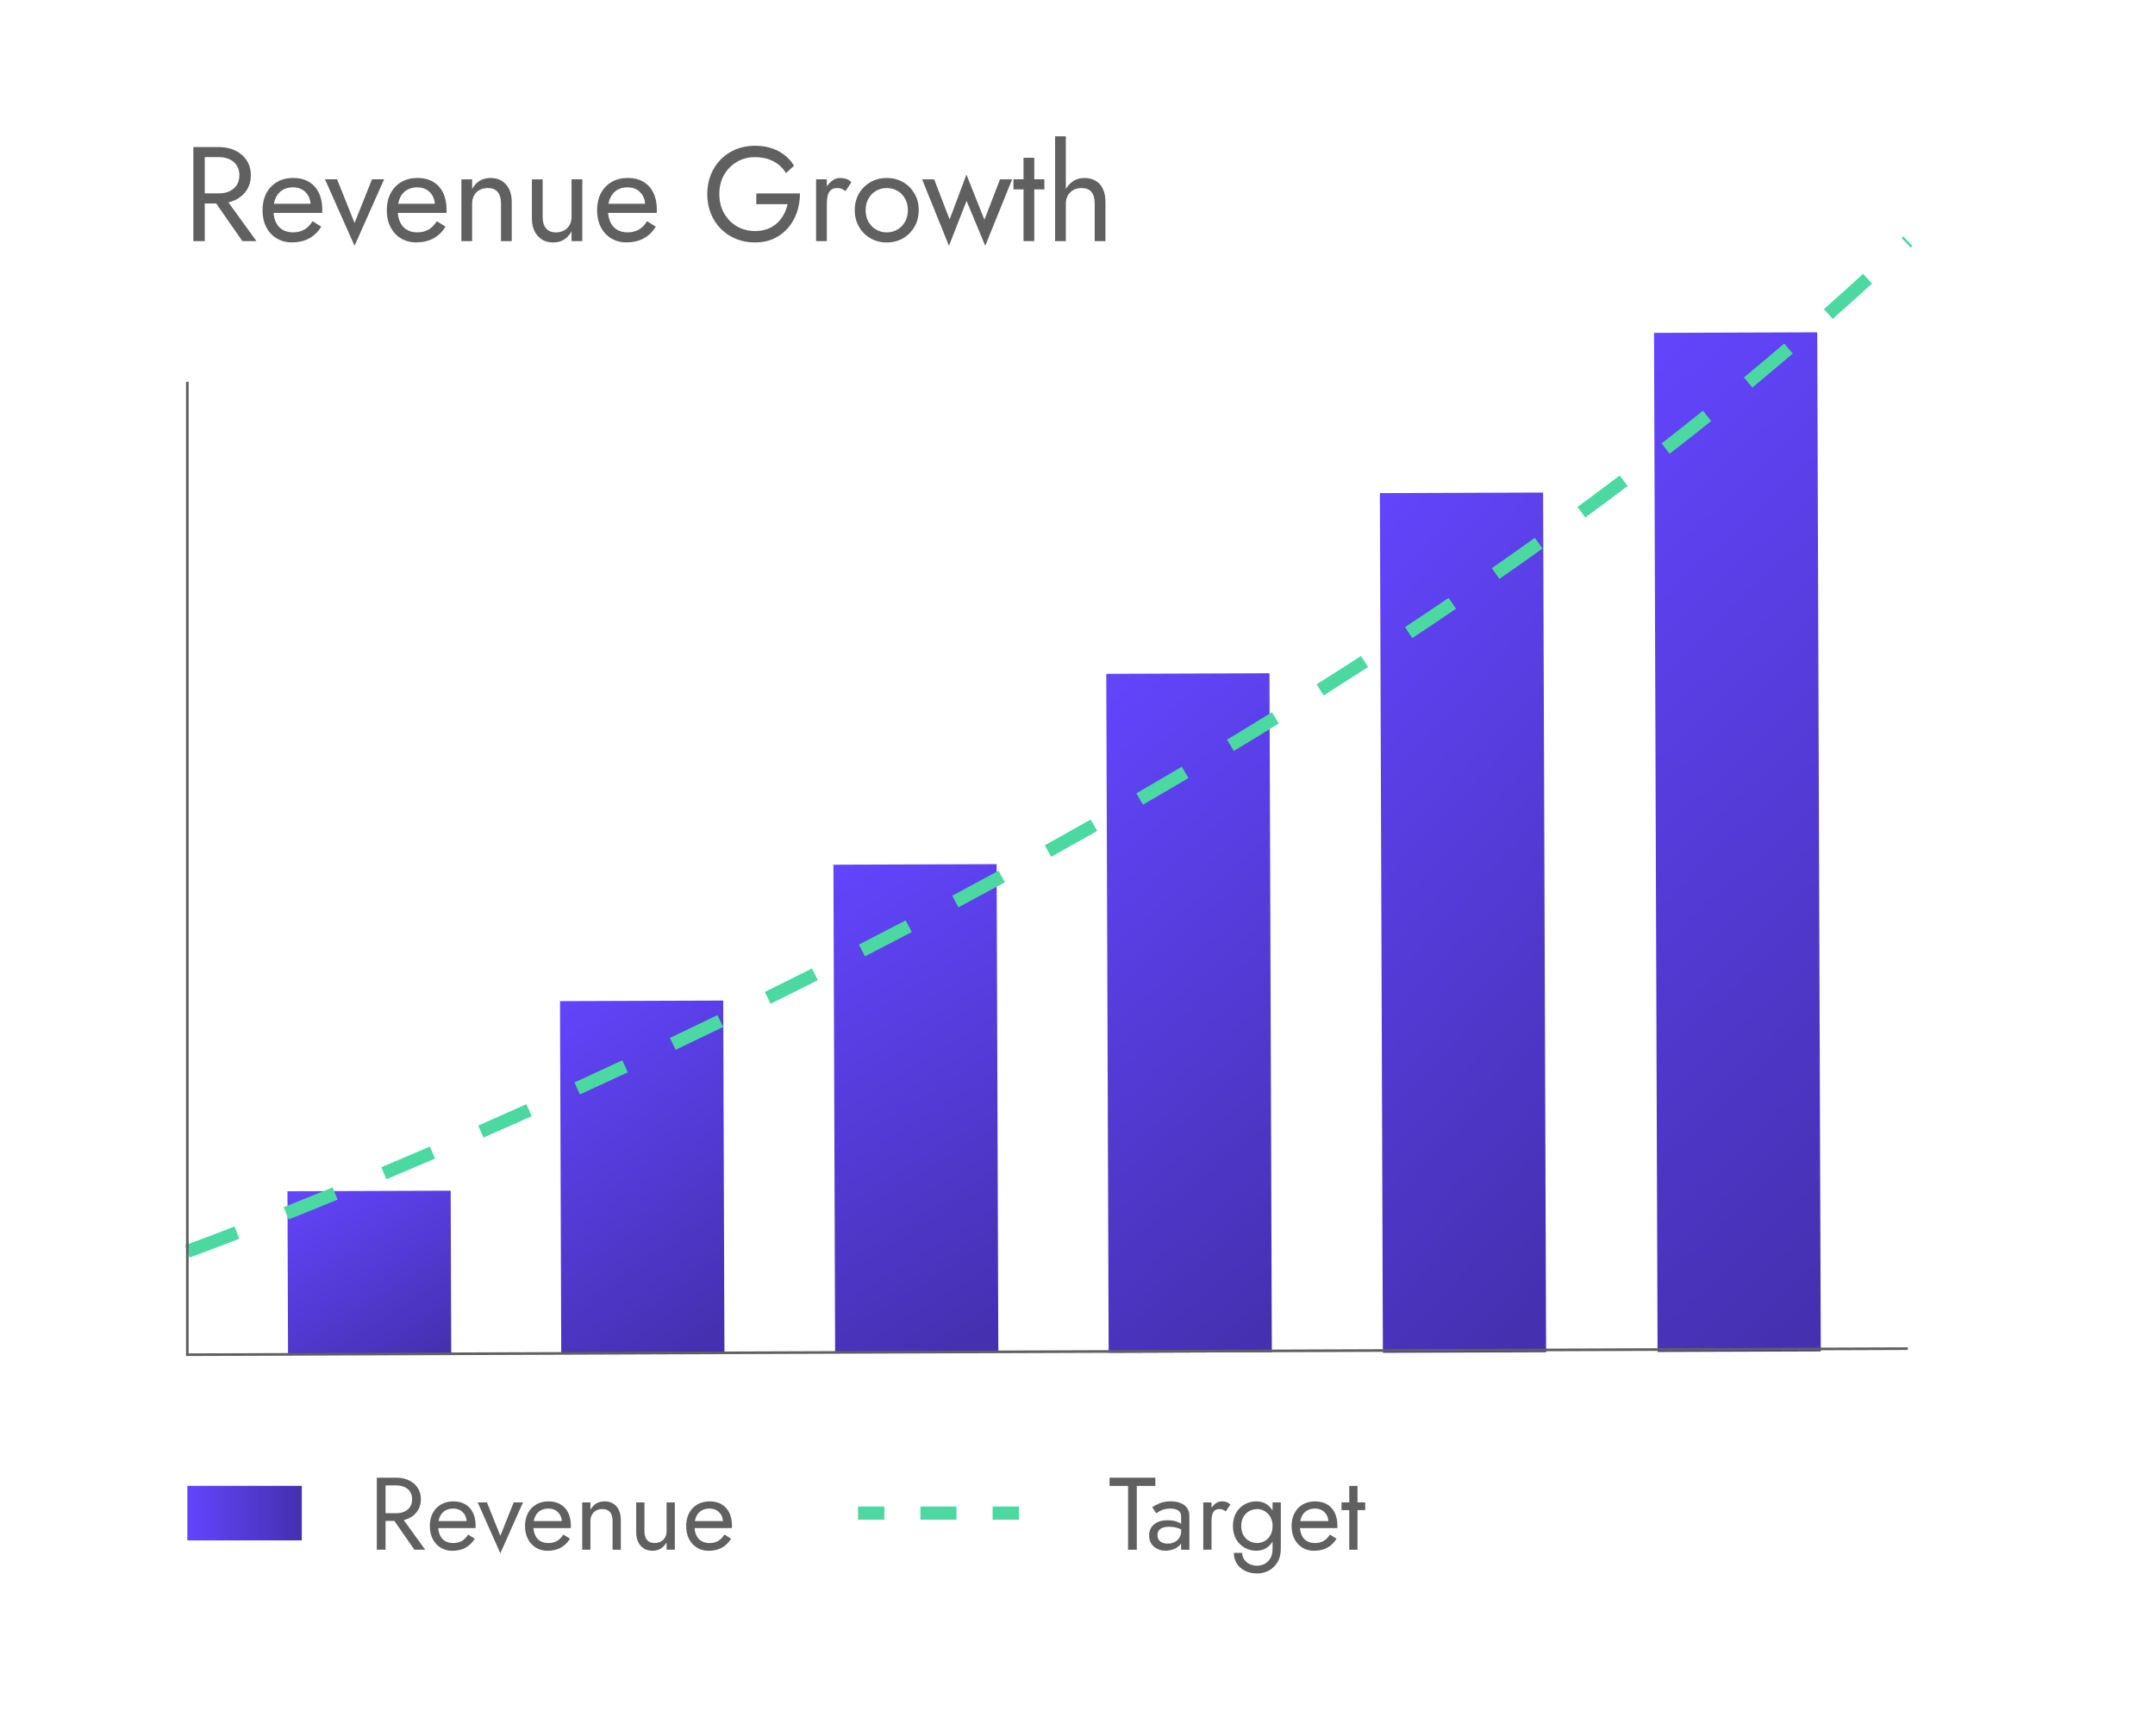 <svg width="818" height="659" viewBox="0 0 818 659" fill="none" xmlns="http://www.w3.org/2000/svg">
<g filter="url(#filter0_d_2402_21)">
<path d="M783.708 10.98H34.588C21.19 10.98 10.328 21.841 10.328 35.24V624.4C10.328 637.798 21.19 648.66 34.588 648.66H783.708C797.107 648.66 807.968 637.798 807.968 624.4V35.24C807.968 21.841 797.107 10.98 783.708 10.98Z" fill="white"/>
</g>
<path d="M171.067 451.98L109.117 452.196L109.333 514.145L171.283 513.929L171.067 451.98Z" fill="url(#paint0_linear_2402_21)"/>
<path d="M274.516 379.808L212.566 380.025L213.033 513.834L274.983 513.618L274.516 379.808Z" fill="url(#paint1_linear_2402_21)"/>
<path d="M378.301 328.026L316.352 328.242L316.998 513.521L378.948 513.305L378.301 328.026Z" fill="url(#paint2_linear_2402_21)"/>
<path d="M481.871 255.565L419.922 255.781L420.822 513.519L482.771 513.303L481.871 255.565Z" fill="url(#paint3_linear_2402_21)"/>
<path d="M585.731 186.972L523.781 187.188L524.92 513.517L586.87 513.3L585.731 186.972Z" fill="url(#paint4_linear_2402_21)"/>
<path d="M689.786 126.139L627.836 126.355L629.186 513.203L691.136 512.987L689.786 126.139Z" fill="url(#paint5_linear_2402_21)"/>
<path d="M77.721 55.82V91.52H73.391V55.82H77.721ZM75.781 55.82H83.071C85.381 55.82 87.451 56.25 89.271 57.12C91.091 57.99 92.531 59.22 93.601 60.82C94.671 62.42 95.211 64.32 95.211 66.53C95.211 68.74 94.671 70.6 93.601 72.22C92.531 73.84 91.081 75.08 89.271 75.94C87.451 76.81 85.391 77.24 83.071 77.24H75.781V73.41H83.071C84.601 73.41 85.951 73.14 87.121 72.59C88.291 72.05 89.211 71.26 89.871 70.24C90.531 69.22 90.871 67.98 90.871 66.52C90.871 65.06 90.541 63.82 89.871 62.8C89.201 61.78 88.291 61 87.121 60.45C85.951 59.91 84.601 59.63 83.071 59.63H75.781V55.8V55.82ZM84.601 73.93L97.351 91.53H92.001L79.761 73.93H84.601Z" fill="#606060"/>
<path d="M104.982 90.48C103.302 89.44 101.992 88.01 101.052 86.17C100.112 84.33 99.652 82.21 99.652 79.79C99.652 77.37 100.132 75.2 101.102 73.36C102.072 71.52 103.432 70.1 105.182 69.08C106.932 68.06 108.962 67.55 111.272 67.55C113.582 67.55 115.562 68.03 117.212 69C118.862 69.97 120.132 71.35 121.012 73.16C121.892 74.96 122.342 77.1 122.342 79.59C122.342 79.83 122.342 80.07 122.312 80.33C122.292 80.58 122.282 80.75 122.282 80.81H102.242V77.34H119.072L117.442 79.69C117.542 79.52 117.642 79.26 117.752 78.9C117.852 78.54 117.902 78.25 117.902 78.01C117.902 76.62 117.622 75.41 117.062 74.39C116.502 73.37 115.732 72.57 114.742 71.99C113.752 71.41 112.602 71.12 111.272 71.12C109.712 71.12 108.372 71.45 107.272 72.11C106.172 72.77 105.312 73.73 104.722 74.97C104.132 76.21 103.812 77.73 103.782 79.53C103.782 81.37 104.072 82.93 104.652 84.22C105.232 85.51 106.082 86.5 107.202 87.18C108.322 87.86 109.682 88.2 111.282 88.2C112.882 88.2 114.292 87.85 115.512 87.15C116.732 86.45 117.772 85.39 118.622 83.96L121.942 86.05C120.722 88.02 119.182 89.51 117.322 90.51C115.462 91.51 113.282 92.01 110.772 92.01C108.592 92.01 106.662 91.49 104.982 90.45V90.48Z" fill="#606060"/>
<path d="M127.949 68.06L134.579 84.64L141.209 68.06H145.799L134.579 93.31L123.359 68.06H127.949Z" fill="#606060"/>
<path d="M152.15 90.48C150.47 89.44 149.16 88.01 148.22 86.17C147.28 84.33 146.82 82.21 146.82 79.79C146.82 77.37 147.3 75.2 148.27 73.36C149.24 71.52 150.6 70.1 152.35 69.08C154.1 68.06 156.13 67.55 158.44 67.55C160.75 67.55 162.73 68.03 164.38 69C166.03 69.97 167.3 71.35 168.18 73.16C169.06 74.96 169.51 77.1 169.51 79.59C169.51 79.83 169.51 80.07 169.48 80.33C169.46 80.58 169.45 80.75 169.45 80.81H149.41V77.34H166.24L164.61 79.69C164.71 79.52 164.81 79.26 164.92 78.9C165.02 78.54 165.07 78.25 165.07 78.01C165.07 76.62 164.79 75.41 164.23 74.39C163.67 73.37 162.9 72.57 161.91 71.99C160.92 71.41 159.77 71.12 158.44 71.12C156.88 71.12 155.54 71.45 154.44 72.11C153.34 72.77 152.48 73.73 151.89 74.97C151.3 76.21 150.98 77.73 150.95 79.53C150.95 81.37 151.24 82.93 151.82 84.22C152.4 85.51 153.25 86.5 154.37 87.18C155.49 87.86 156.85 88.2 158.45 88.2C160.05 88.2 161.46 87.85 162.68 87.15C163.9 86.45 164.94 85.39 165.79 83.96L169.11 86.05C167.89 88.02 166.35 89.51 164.49 90.51C162.63 91.51 160.45 92.01 157.94 92.01C155.76 92.01 153.83 91.49 152.15 90.45V90.48Z" fill="#606060"/>
<path d="M188.899 72.86C188.049 71.87 186.809 71.38 185.179 71.38C183.989 71.38 182.939 71.63 182.039 72.12C181.139 72.61 180.439 73.3 179.949 74.19C179.459 75.07 179.209 76.09 179.209 77.25V91.53H175.129V68.07H179.209V71.74C179.989 70.31 180.969 69.26 182.139 68.58C183.309 67.9 184.659 67.56 186.189 67.56C188.669 67.56 190.639 68.39 192.079 70.03C193.529 71.68 194.249 73.91 194.249 76.74V91.53H190.169V77.25C190.169 75.31 189.739 73.85 188.889 72.86H188.899Z" fill="#606060"/>
<path d="M207.262 86.68C208.112 87.7 209.352 88.21 210.982 88.21C212.172 88.21 213.222 87.96 214.122 87.47C215.022 86.98 215.722 86.29 216.212 85.4C216.702 84.52 216.952 83.5 216.952 82.34V68.06H221.032V91.52H216.952V87.85C216.172 89.24 215.202 90.29 214.042 90.99C212.882 91.69 211.522 92.04 209.962 92.04C207.512 92.04 205.562 91.21 204.092 89.54C202.632 87.87 201.902 85.65 201.902 82.86V68.07H205.982V82.35C205.982 84.22 206.402 85.66 207.252 86.68H207.262Z" fill="#606060"/>
<path d="M231.971 90.48C230.291 89.44 228.981 88.01 228.041 86.17C227.101 84.33 226.641 82.21 226.641 79.79C226.641 77.37 227.121 75.2 228.091 73.36C229.061 71.52 230.421 70.1 232.171 69.08C233.921 68.06 235.951 67.55 238.261 67.55C240.571 67.55 242.551 68.03 244.201 69C245.851 69.97 247.121 71.35 248.001 73.16C248.881 74.96 249.331 77.1 249.331 79.59C249.331 79.83 249.331 80.07 249.301 80.33C249.281 80.58 249.271 80.75 249.271 80.81H229.231V77.34H246.061L244.431 79.69C244.531 79.52 244.631 79.26 244.741 78.9C244.841 78.54 244.891 78.25 244.891 78.01C244.891 76.62 244.611 75.41 244.051 74.39C243.491 73.37 242.721 72.57 241.731 71.99C240.741 71.41 239.591 71.12 238.261 71.12C236.701 71.12 235.361 71.45 234.261 72.11C233.161 72.77 232.301 73.73 231.711 74.97C231.121 76.21 230.801 77.73 230.771 79.53C230.771 81.37 231.061 82.93 231.641 84.22C232.221 85.51 233.071 86.5 234.191 87.18C235.311 87.86 236.671 88.2 238.271 88.2C239.871 88.2 241.281 87.85 242.501 87.15C243.721 86.45 244.761 85.39 245.611 83.96L248.931 86.05C247.711 88.02 246.171 89.51 244.311 90.51C242.451 91.51 240.271 92.01 237.761 92.01C235.581 92.01 233.651 91.49 231.971 90.45V90.48Z" fill="#606060"/>
<path d="M287.071 73.42H303.651C303.651 75.9 303.271 78.26 302.531 80.48C301.781 82.71 300.681 84.69 299.211 86.42C297.741 88.15 295.951 89.52 293.831 90.53C291.711 91.54 289.281 92.03 286.561 92.03C283.841 92.03 281.581 91.58 279.371 90.68C277.161 89.78 275.241 88.5 273.611 86.85C271.981 85.2 270.711 83.25 269.811 81.01C268.911 78.77 268.461 76.32 268.461 73.67C268.461 71.02 268.911 68.57 269.811 66.33C270.711 64.09 271.981 62.14 273.611 60.49C275.241 58.84 277.161 57.57 279.371 56.67C281.581 55.77 283.981 55.32 286.561 55.32C288.771 55.32 290.801 55.61 292.651 56.19C294.501 56.77 296.171 57.62 297.651 58.74C299.131 59.86 300.381 61.26 301.401 62.92L298.341 65.72C297.221 63.82 295.651 62.33 293.651 61.26C291.641 60.19 289.281 59.65 286.561 59.65C284.041 59.65 281.771 60.25 279.731 61.44C277.691 62.63 276.071 64.27 274.861 66.36C273.651 68.45 273.051 70.89 273.051 73.68C273.051 76.47 273.651 78.87 274.861 80.97C276.071 83.08 277.691 84.73 279.731 85.92C281.771 87.11 284.051 87.7 286.561 87.7C288.331 87.7 289.921 87.44 291.331 86.91C292.741 86.38 293.961 85.64 294.981 84.69C296.001 83.74 296.841 82.65 297.511 81.43C298.171 80.21 298.661 78.9 298.961 77.5H287.081V73.42H287.071Z" fill="#606060"/>
<path d="M313.849 91.52H309.77V68.06H313.849V91.52ZM319.459 71.66C319.019 71.47 318.46 71.38 317.78 71.38C316.76 71.38 315.96 71.63 315.38 72.15C314.8 72.66 314.4 73.36 314.18 74.24C313.96 75.12 313.849 76.13 313.849 77.25H312.01C312.01 75.38 312.34 73.72 313 72.28C313.66 70.84 314.519 69.69 315.579 68.84C316.629 67.99 317.7 67.56 318.79 67.56C319.64 67.56 320.43 67.67 321.16 67.89C321.89 68.11 322.56 68.55 323.17 69.19L320.93 72.56C320.39 72.15 319.889 71.85 319.449 71.67L319.459 71.66Z" fill="#606060"/>
<path d="M326.059 73.47C327.129 71.63 328.579 70.19 330.419 69.14C332.259 68.09 334.309 67.56 336.589 67.56C338.869 67.56 340.969 68.09 342.789 69.14C344.609 70.19 346.049 71.64 347.119 73.47C348.189 75.31 348.729 77.41 348.729 79.79C348.729 82.17 348.189 84.24 347.119 86.09C346.049 87.94 344.599 89.4 342.789 90.45C340.969 91.5 338.909 92.03 336.589 92.03C334.269 92.03 332.259 91.5 330.419 90.45C328.579 89.4 327.129 87.94 326.059 86.09C324.989 84.24 324.449 82.14 324.449 79.79C324.449 77.44 324.989 75.3 326.059 73.47ZM329.629 84.13C330.329 85.39 331.279 86.38 332.489 87.11C333.699 87.84 335.069 88.21 336.599 88.21C338.129 88.21 339.499 87.84 340.709 87.11C341.919 86.38 342.869 85.38 343.569 84.13C344.269 82.87 344.609 81.43 344.609 79.8C344.609 78.17 344.259 76.71 343.569 75.44C342.869 74.16 341.919 73.17 340.709 72.46C339.499 71.75 338.129 71.39 336.599 71.39C335.069 71.39 333.699 71.75 332.489 72.46C331.279 73.17 330.329 74.17 329.629 75.44C328.929 76.71 328.579 78.17 328.579 79.8C328.579 81.43 328.929 82.88 329.629 84.13Z" fill="#606060"/>
<path d="M354.592 68.06L360.462 83.31L366.842 66.28L373.672 83.42L379.592 68.07H384.182L373.982 93.32L366.892 76.24L360.212 93.32L350.012 68.07H354.602L354.592 68.06Z" fill="#606060"/>
<path d="M396.422 68.06V71.89H384.691V68.06H396.422ZM392.591 59.9V91.52H388.511V59.9H392.591Z" fill="#606060"/>
<path d="M404.572 91.52H400.492V51.74H404.572V91.52ZM414.292 72.86C413.462 71.87 412.212 71.38 410.542 71.38C409.352 71.38 408.302 71.63 407.402 72.15C406.502 72.66 405.802 73.36 405.312 74.24C404.822 75.12 404.572 76.13 404.572 77.25H403.242C403.242 75.38 403.602 73.72 404.312 72.28C405.022 70.84 406.002 69.69 407.242 68.84C408.482 67.99 409.922 67.56 411.552 67.56C413.182 67.56 414.602 67.9 415.812 68.58C417.022 69.26 417.952 70.28 418.612 71.64C419.272 73 419.612 74.7 419.612 76.74V91.53H415.532V77.25C415.532 75.31 415.112 73.85 414.282 72.86H414.292Z" fill="#606060"/>
<path d="M146.351 560.92V588.27H143.031V560.92H146.351ZM144.871 560.92H150.461C152.231 560.92 153.811 561.25 155.211 561.92C156.601 562.58 157.711 563.53 158.531 564.75C159.351 565.98 159.761 567.43 159.761 569.13C159.761 570.83 159.351 572.25 158.531 573.49C157.711 574.73 156.601 575.68 155.211 576.34C153.821 577 152.231 577.34 150.461 577.34H144.871V574.41H150.461C151.631 574.41 152.671 574.2 153.571 573.78C154.471 573.36 155.171 572.76 155.681 571.98C156.191 571.2 156.441 570.25 156.441 569.13C156.441 568.01 156.191 567.06 155.681 566.28C155.171 565.5 154.471 564.9 153.571 564.48C152.671 564.06 151.641 563.86 150.461 563.86H144.871V560.93V560.92ZM151.631 574.79L161.401 588.27H157.301L147.921 574.79H151.631Z" fill="#606060"/>
<path d="M167.242 587.47C165.952 586.68 164.952 585.57 164.232 584.17C163.512 582.76 163.152 581.14 163.152 579.29C163.152 577.44 163.522 575.77 164.262 574.37C165.002 572.97 166.042 571.87 167.392 571.09C168.732 570.31 170.292 569.92 172.062 569.92C173.832 569.92 175.352 570.29 176.612 571.03C177.872 571.77 178.842 572.83 179.522 574.21C180.202 575.59 180.542 577.23 180.542 579.13C180.542 579.31 180.542 579.5 180.522 579.7C180.512 579.9 180.502 580.02 180.502 580.07H165.142V577.41H178.032L176.782 579.21C176.862 579.08 176.942 578.88 177.012 578.6C177.092 578.33 177.132 578.1 177.132 577.92C177.132 576.85 176.922 575.93 176.492 575.15C176.062 574.37 175.472 573.76 174.712 573.31C173.952 572.87 173.072 572.65 172.052 572.65C170.852 572.65 169.832 572.9 168.982 573.41C168.132 573.92 167.482 574.65 167.032 575.6C166.572 576.55 166.332 577.72 166.312 579.1C166.312 580.51 166.532 581.7 166.972 582.69C167.412 583.68 168.062 584.44 168.922 584.96C169.782 585.48 170.822 585.74 172.052 585.74C173.282 585.74 174.362 585.47 175.292 584.94C176.232 584.41 177.022 583.59 177.672 582.5L180.212 584.1C179.272 585.61 178.092 586.75 176.672 587.52C175.252 588.29 173.582 588.67 171.652 588.67C169.982 588.67 168.502 588.27 167.222 587.48L167.242 587.47Z" fill="#606060"/>
<path d="M184.84 570.3L189.92 583L195 570.3H198.52L189.92 589.64L181.32 570.3H184.84Z" fill="#606060"/>
<path d="M203.383 587.47C202.093 586.68 201.093 585.57 200.373 584.17C199.653 582.76 199.293 581.14 199.293 579.29C199.293 577.44 199.663 575.77 200.403 574.37C201.143 572.97 202.183 571.87 203.533 571.09C204.873 570.31 206.433 569.92 208.203 569.92C209.973 569.92 211.493 570.29 212.753 571.03C214.013 571.77 214.983 572.83 215.663 574.21C216.343 575.59 216.683 577.23 216.683 579.13C216.683 579.31 216.683 579.5 216.663 579.7C216.653 579.9 216.643 580.02 216.643 580.07H201.283V577.41H214.173L212.923 579.21C213.003 579.08 213.083 578.88 213.153 578.6C213.233 578.33 213.273 578.1 213.273 577.92C213.273 576.85 213.063 575.93 212.633 575.15C212.203 574.37 211.613 573.76 210.853 573.31C210.093 572.87 209.213 572.65 208.193 572.65C206.993 572.65 205.973 572.9 205.123 573.41C204.273 573.92 203.623 574.65 203.173 575.6C202.713 576.55 202.473 577.72 202.453 579.1C202.453 580.51 202.673 581.7 203.113 582.69C203.553 583.68 204.203 584.44 205.063 584.96C205.923 585.48 206.963 585.74 208.193 585.74C209.423 585.74 210.503 585.47 211.433 584.94C212.373 584.41 213.163 583.59 213.813 582.5L216.353 584.1C215.413 585.61 214.233 586.75 212.813 587.52C211.393 588.29 209.723 588.67 207.793 588.67C206.123 588.67 204.643 588.27 203.363 587.48L203.383 587.47Z" fill="#606060"/>
<path d="M231.542 573.97C230.892 573.21 229.942 572.84 228.692 572.84C227.782 572.84 226.982 573.03 226.292 573.41C225.602 573.79 225.072 574.32 224.692 574.99C224.312 575.67 224.122 576.45 224.122 577.33V588.27H220.992V570.3H224.122V573.11C224.722 572.02 225.472 571.21 226.372 570.69C227.272 570.17 228.302 569.91 229.482 569.91C231.382 569.91 232.892 570.54 233.992 571.81C235.102 573.07 235.652 574.79 235.652 576.95V588.28H232.522V577.34C232.522 575.86 232.192 574.74 231.542 573.98V573.97Z" fill="#606060"/>
<path d="M245.602 584.56C246.252 585.34 247.202 585.73 248.452 585.73C249.362 585.73 250.162 585.54 250.852 585.16C251.542 584.78 252.072 584.26 252.452 583.58C252.832 582.9 253.022 582.12 253.022 581.24V570.3H256.152V588.27H253.022V585.46C252.422 586.53 251.682 587.33 250.792 587.86C249.902 588.39 248.862 588.66 247.662 588.66C245.782 588.66 244.292 588.02 243.172 586.75C242.052 585.47 241.492 583.77 241.492 581.63V570.3H244.622V581.24C244.622 582.67 244.952 583.78 245.602 584.56Z" fill="#606060"/>
<path d="M264.543 587.47C263.253 586.68 262.253 585.57 261.533 584.17C260.813 582.76 260.453 581.14 260.453 579.29C260.453 577.44 260.823 575.77 261.563 574.37C262.303 572.97 263.343 571.87 264.693 571.09C266.033 570.31 267.593 569.92 269.363 569.92C271.133 569.92 272.653 570.29 273.913 571.03C275.173 571.77 276.143 572.83 276.823 574.21C277.503 575.59 277.843 577.23 277.843 579.13C277.843 579.31 277.843 579.5 277.823 579.7C277.813 579.9 277.803 580.02 277.803 580.07H262.443V577.41H275.333L274.083 579.21C274.163 579.08 274.243 578.88 274.313 578.6C274.393 578.33 274.433 578.1 274.433 577.92C274.433 576.85 274.223 575.93 273.793 575.15C273.363 574.37 272.773 573.76 272.013 573.31C271.253 572.87 270.373 572.65 269.353 572.65C268.153 572.65 267.133 572.9 266.283 573.41C265.433 573.92 264.783 574.65 264.333 575.6C263.873 576.55 263.633 577.72 263.613 579.1C263.613 580.51 263.833 581.7 264.273 582.69C264.713 583.68 265.363 584.44 266.223 584.96C267.083 585.48 268.123 585.74 269.353 585.74C270.583 585.74 271.663 585.47 272.593 584.94C273.533 584.41 274.323 583.59 274.973 582.5L277.513 584.1C276.573 585.61 275.393 586.75 273.973 587.52C272.553 588.29 270.883 588.67 268.953 588.67C267.283 588.67 265.803 588.27 264.523 587.48L264.543 587.47Z" fill="#606060"/>
<path d="M114.553 564.02H71.113V584.73H114.553V564.02Z" fill="url(#paint6_linear_2402_21)"/>
<path d="M421.152 560.92H438.542V564.05H431.512V588.28H428.192V564.05H421.162V560.92H421.152Z" fill="#606060"/>
<path d="M439.844 584.48C440.174 584.98 440.624 585.35 441.214 585.59C441.804 585.84 442.474 585.96 443.224 585.96C444.184 585.96 445.053 585.76 445.823 585.37C446.593 584.98 447.204 584.43 447.664 583.71C448.124 582.99 448.344 582.17 448.344 581.23L448.974 583.57C448.974 584.72 448.624 585.67 447.934 586.42C447.244 587.18 446.394 587.74 445.394 588.1C444.394 588.46 443.394 588.65 442.404 588.65C441.314 588.65 440.283 588.42 439.333 587.97C438.383 587.52 437.624 586.86 437.044 586C436.474 585.14 436.184 584.1 436.184 582.87C436.184 581.13 436.804 579.72 438.044 578.67C439.284 577.61 441.004 577.09 443.224 577.09C444.524 577.09 445.614 577.24 446.484 577.54C447.354 577.84 448.053 578.18 448.573 578.56C449.093 578.94 449.444 579.24 449.634 579.48V581.32C448.724 580.7 447.783 580.25 446.823 579.97C445.863 579.7 444.834 579.56 443.734 579.56C442.714 579.56 441.894 579.69 441.254 579.95C440.614 580.21 440.143 580.58 439.823 581.04C439.513 581.51 439.354 582.07 439.354 582.72C439.354 583.37 439.514 583.98 439.844 584.48ZM437.364 572.13C438.044 571.64 438.974 571.14 440.154 570.65C441.334 570.16 442.764 569.91 444.434 569.91C445.844 569.91 447.074 570.12 448.124 570.55C449.184 570.98 450.003 571.6 450.583 572.41C451.163 573.22 451.464 574.21 451.464 575.38V588.28H448.333V575.82C448.333 575.19 448.234 574.68 448.024 574.28C447.814 573.88 447.524 573.56 447.144 573.32C446.764 573.09 446.333 572.92 445.833 572.81C445.333 572.71 444.814 572.65 444.274 572.65C443.384 572.65 442.584 572.75 441.874 572.96C441.154 573.17 440.554 573.42 440.054 573.7C439.554 573.99 439.164 574.23 438.884 574.44L437.364 572.13Z" fill="#606060"/>
<path d="M459.872 588.27H456.742V570.3H459.872V588.27ZM464.172 573.05C463.832 572.91 463.402 572.84 462.882 572.84C462.102 572.84 461.492 573.04 461.042 573.43C460.592 573.82 460.292 574.36 460.122 575.03C459.952 575.71 459.872 576.48 459.872 577.34H458.462C458.462 575.91 458.712 574.64 459.222 573.53C459.732 572.42 460.392 571.54 461.192 570.89C462.002 570.24 462.822 569.91 463.652 569.91C464.302 569.91 464.912 569.99 465.472 570.16C466.032 570.33 466.542 570.66 467.012 571.16L465.292 573.74C464.872 573.43 464.502 573.2 464.162 573.06L464.172 573.05Z" fill="#606060"/>
<path d="M469.214 574.26C470.024 572.87 471.104 571.79 472.454 571.04C473.804 570.28 475.294 569.91 476.904 569.91C478.414 569.91 479.734 570.29 480.854 571.04C481.974 571.8 482.854 572.87 483.494 574.26C484.134 575.65 484.454 577.33 484.454 579.28C484.454 581.23 484.134 582.87 483.494 584.28C482.854 585.69 481.974 586.77 480.854 587.52C479.734 588.27 478.414 588.65 476.904 588.65C475.284 588.65 473.804 588.27 472.454 587.52C471.104 586.76 470.014 585.68 469.214 584.28C468.404 582.87 468.004 581.21 468.004 579.28C468.004 577.35 468.404 575.65 469.214 574.26ZM471.514 589.45C471.514 590.31 471.744 591.11 472.214 591.85C472.684 592.59 473.344 593.19 474.204 593.65C475.064 594.11 476.084 594.33 477.254 594.33C478.164 594.33 479.064 594.11 479.954 593.67C480.844 593.23 481.574 592.53 482.164 591.58C482.754 590.63 483.044 589.4 483.044 587.89V570.31H486.174V587.89C486.174 589.95 485.744 591.67 484.884 593.07C484.024 594.46 482.914 595.51 481.564 596.22C480.214 596.92 478.774 597.28 477.264 597.28C475.514 597.28 473.974 596.95 472.634 596.3C471.294 595.65 470.244 594.73 469.484 593.55C468.724 592.36 468.354 591 468.354 589.47H471.524L471.514 589.45ZM472.004 582.8C472.564 583.76 473.314 584.49 474.254 584.99C475.194 585.49 476.204 585.73 477.304 585.73C478.214 585.73 479.114 585.48 480.004 584.99C480.894 584.5 481.624 583.77 482.194 582.8C482.764 581.84 483.054 580.66 483.054 579.28C483.054 578.24 482.884 577.32 482.544 576.53C482.204 575.74 481.754 575.06 481.194 574.52C480.634 573.97 480.014 573.56 479.334 573.27C478.654 572.98 477.984 572.84 477.304 572.84C476.214 572.84 475.194 573.09 474.254 573.58C473.314 574.08 472.564 574.81 472.004 575.77C471.444 576.73 471.164 577.91 471.164 579.29C471.164 580.67 471.444 581.84 472.004 582.81V582.8Z" fill="#606060"/>
<path d="M494.352 587.47C493.062 586.68 492.062 585.57 491.342 584.17C490.622 582.76 490.262 581.14 490.262 579.29C490.262 577.44 490.632 575.77 491.372 574.37C492.112 572.97 493.152 571.87 494.502 571.09C495.842 570.31 497.402 569.92 499.172 569.92C500.942 569.92 502.462 570.29 503.722 571.03C504.982 571.77 505.952 572.83 506.632 574.21C507.312 575.59 507.652 577.23 507.652 579.13C507.652 579.31 507.652 579.5 507.632 579.7C507.622 579.9 507.612 580.02 507.612 580.07H492.252V577.41H505.142L503.892 579.21C503.972 579.08 504.052 578.88 504.122 578.6C504.202 578.33 504.242 578.1 504.242 577.92C504.242 576.85 504.032 575.93 503.602 575.15C503.172 574.37 502.582 573.76 501.822 573.31C501.062 572.87 500.182 572.65 499.162 572.65C497.962 572.65 496.942 572.9 496.092 573.41C495.242 573.92 494.592 574.65 494.142 575.6C493.682 576.55 493.442 577.72 493.422 579.1C493.422 580.51 493.642 581.7 494.082 582.69C494.522 583.68 495.172 584.44 496.032 584.96C496.892 585.48 497.932 585.74 499.162 585.74C500.392 585.74 501.472 585.47 502.402 584.94C503.342 584.41 504.132 583.59 504.782 582.5L507.322 584.1C506.382 585.61 505.202 586.75 503.782 587.52C502.362 588.29 500.692 588.67 498.762 588.67C497.092 588.67 495.612 588.27 494.332 587.48L494.352 587.47Z" fill="#606060"/>
<path d="M518.213 570.3V573.23H509.223V570.3H518.213ZM515.283 564.05V588.28H512.153V564.05H515.283Z" fill="#606060"/>
<path d="M335.691 571.88H325.691V576.88H335.691V571.88Z" fill="#4BD9A1"/>
<path d="M363.073 571.88H349.383V576.88H363.073V571.88Z" fill="#4BD9A1"/>
<path d="M386.773 571.88H376.773V576.88H386.773V571.88Z" fill="#4BD9A1"/>
<path d="M71.962 477.36L70.262 472.66C70.332 472.64 77.052 470.21 89.042 465.57L90.842 470.23C78.792 474.89 72.022 477.33 71.952 477.36H71.962ZM109.542 462.89L107.692 458.25C113.752 455.83 119.992 453.3 126.252 450.74L128.152 455.37C121.872 457.94 115.612 460.48 109.542 462.9V462.89ZM146.682 447.66L144.742 443.05C150.812 440.5 157.012 437.87 163.162 435.22L165.132 439.81C158.962 442.46 152.752 445.1 146.672 447.65L146.682 447.66ZM183.532 431.83L181.522 427.25C187.582 424.59 193.742 421.86 199.812 419.14L201.852 423.7C195.762 426.43 189.602 429.16 183.522 431.83H183.532ZM220.122 415.44L218.042 410.89C224.092 408.12 230.202 405.3 236.202 402.51L238.312 407.04C232.302 409.84 226.172 412.67 220.112 415.44H220.122ZM256.452 398.51L254.302 393.99C260.292 391.14 266.362 388.23 272.332 385.34L274.512 389.84C268.532 392.74 262.452 395.66 256.442 398.51H256.452ZM292.512 381.03L290.302 376.55C296.292 373.59 302.312 370.59 308.202 367.62L310.452 372.09C304.552 375.06 298.522 378.07 292.522 381.03H292.512ZM328.312 363.01L326.032 358.56C331.952 355.52 337.932 352.42 343.782 349.36L346.102 353.79C340.232 356.86 334.252 359.97 328.312 363.01ZM363.812 344.42L361.452 340.01C367.342 336.87 373.262 333.67 379.052 330.52L381.442 334.91C375.642 338.07 369.702 341.27 363.802 344.42H363.812ZM399.002 325.25L396.572 320.88C402.382 317.65 408.242 314.36 414.002 311.09L416.472 315.44C410.702 318.71 404.822 322.01 399.002 325.25ZM433.852 305.47L431.342 301.14C437.112 297.8 442.922 294.4 448.592 291.04L451.132 295.34C445.442 298.71 439.622 302.11 433.842 305.46L433.852 305.47ZM468.342 285.07L465.752 280.79C471.452 277.34 477.192 273.83 482.802 270.37L485.432 274.62C479.802 278.1 474.052 281.61 468.332 285.07H468.342ZM502.432 264L499.762 259.77C505.392 256.21 511.062 252.58 516.602 249L519.322 253.2C513.772 256.79 508.092 260.42 502.442 264H502.432ZM536.072 242.22L533.312 238.05C538.892 234.35 544.462 230.62 549.862 226.95L552.672 231.09C547.262 234.77 541.672 238.51 536.082 242.22H536.072ZM569.152 219.76L566.292 215.66C571.742 211.87 577.232 207.99 582.602 204.15L585.512 208.22C580.122 212.07 574.622 215.95 569.152 219.76ZM601.742 196.46L598.782 192.43C604.192 188.46 609.582 184.44 614.822 180.49L617.832 184.48C612.582 188.45 607.162 192.48 601.742 196.46ZM633.772 172.27L630.702 168.32C635.992 164.21 641.282 160.04 646.422 155.92L649.542 159.82C644.382 163.96 639.072 168.15 633.762 172.27H633.772ZM665.152 147.12L661.962 143.27C667.102 139.02 672.242 134.7 677.252 130.42L680.502 134.22C675.472 138.51 670.312 142.85 665.152 147.12ZM695.642 121.08L692.332 117.33C697.322 112.92 702.332 108.41 707.202 103.95L710.582 107.64C705.682 112.13 700.652 116.65 695.642 121.08ZM725.232 93.95L721.792 90.33L722.432 89.72L725.892 93.33L725.242 93.95H725.232Z" fill="#4BD9A1"/>
<path d="M70.613 514.74V144.94H71.613V513.74L724.163 511.44V512.44L70.613 514.74Z" fill="#606060"/>
<defs>
<filter id="filter0_d_2402_21" x="0.328" y="0.98" width="817.641" height="657.68" filterUnits="userSpaceOnUse" color-interpolation-filters="sRGB">
<feFlood flood-opacity="0" result="BackgroundImageFix"/>
<feColorMatrix in="SourceAlpha" type="matrix" values="0 0 0 0 0 0 0 0 0 0 0 0 0 0 0 0 0 0 127 0" result="hardAlpha"/>
<feOffset/>
<feGaussianBlur stdDeviation="5"/>
<feColorMatrix type="matrix" values="0 0 0 0 0 0 0 0 0 0 0 0 0 0 0 0 0 0 0.75 0"/>
<feBlend mode="normal" in2="BackgroundImageFix" result="effect1_dropShadow_2402_21"/>
<feBlend mode="normal" in="SourceGraphic" in2="effect1_dropShadow_2402_21" result="shape"/>
</filter>
<linearGradient id="paint0_linear_2402_21" x1="156.573" y1="522.573" x2="110.606" y2="450.383" gradientUnits="userSpaceOnUse">
<stop offset="0.02" stop-color="#4530B0"/>
<stop offset="1" stop-color="#6345FD"/>
</linearGradient>
<linearGradient id="paint1_linear_2402_21" x1="270.412" y1="511.392" x2="185.783" y2="394.844" gradientUnits="userSpaceOnUse">
<stop offset="0.02" stop-color="#4530B0"/>
<stop offset="1" stop-color="#6345FD"/>
</linearGradient>
<linearGradient id="paint2_linear_2402_21" x1="388.318" y1="503.592" x2="288.748" y2="342.207" gradientUnits="userSpaceOnUse">
<stop offset="0.02" stop-color="#4530B0"/>
<stop offset="1" stop-color="#6345FD"/>
</linearGradient>
<linearGradient id="paint3_linear_2402_21" x1="491.698" y1="504.436" x2="336.857" y2="325.443" gradientUnits="userSpaceOnUse">
<stop offset="0.02" stop-color="#4530B0"/>
<stop offset="1" stop-color="#6345FD"/>
</linearGradient>
<linearGradient id="paint4_linear_2402_21" x1="595.358" y1="493.776" x2="399.588" y2="313.133" gradientUnits="userSpaceOnUse">
<stop offset="0.02" stop-color="#4530B0"/>
<stop offset="1" stop-color="#6345FD"/>
</linearGradient>
<linearGradient id="paint5_linear_2402_21" x1="712.872" y1="488.135" x2="489.836" y2="252.003" gradientUnits="userSpaceOnUse">
<stop offset="0.02" stop-color="#4530B0"/>
<stop offset="1" stop-color="#6345FD"/>
</linearGradient>
<linearGradient id="paint6_linear_2402_21" x1="71.113" y1="574.38" x2="114.543" y2="574.38" gradientUnits="userSpaceOnUse">
<stop stop-color="#6345FD"/>
<stop offset="0.98" stop-color="#4530B0"/>
</linearGradient>
</defs>
</svg>
